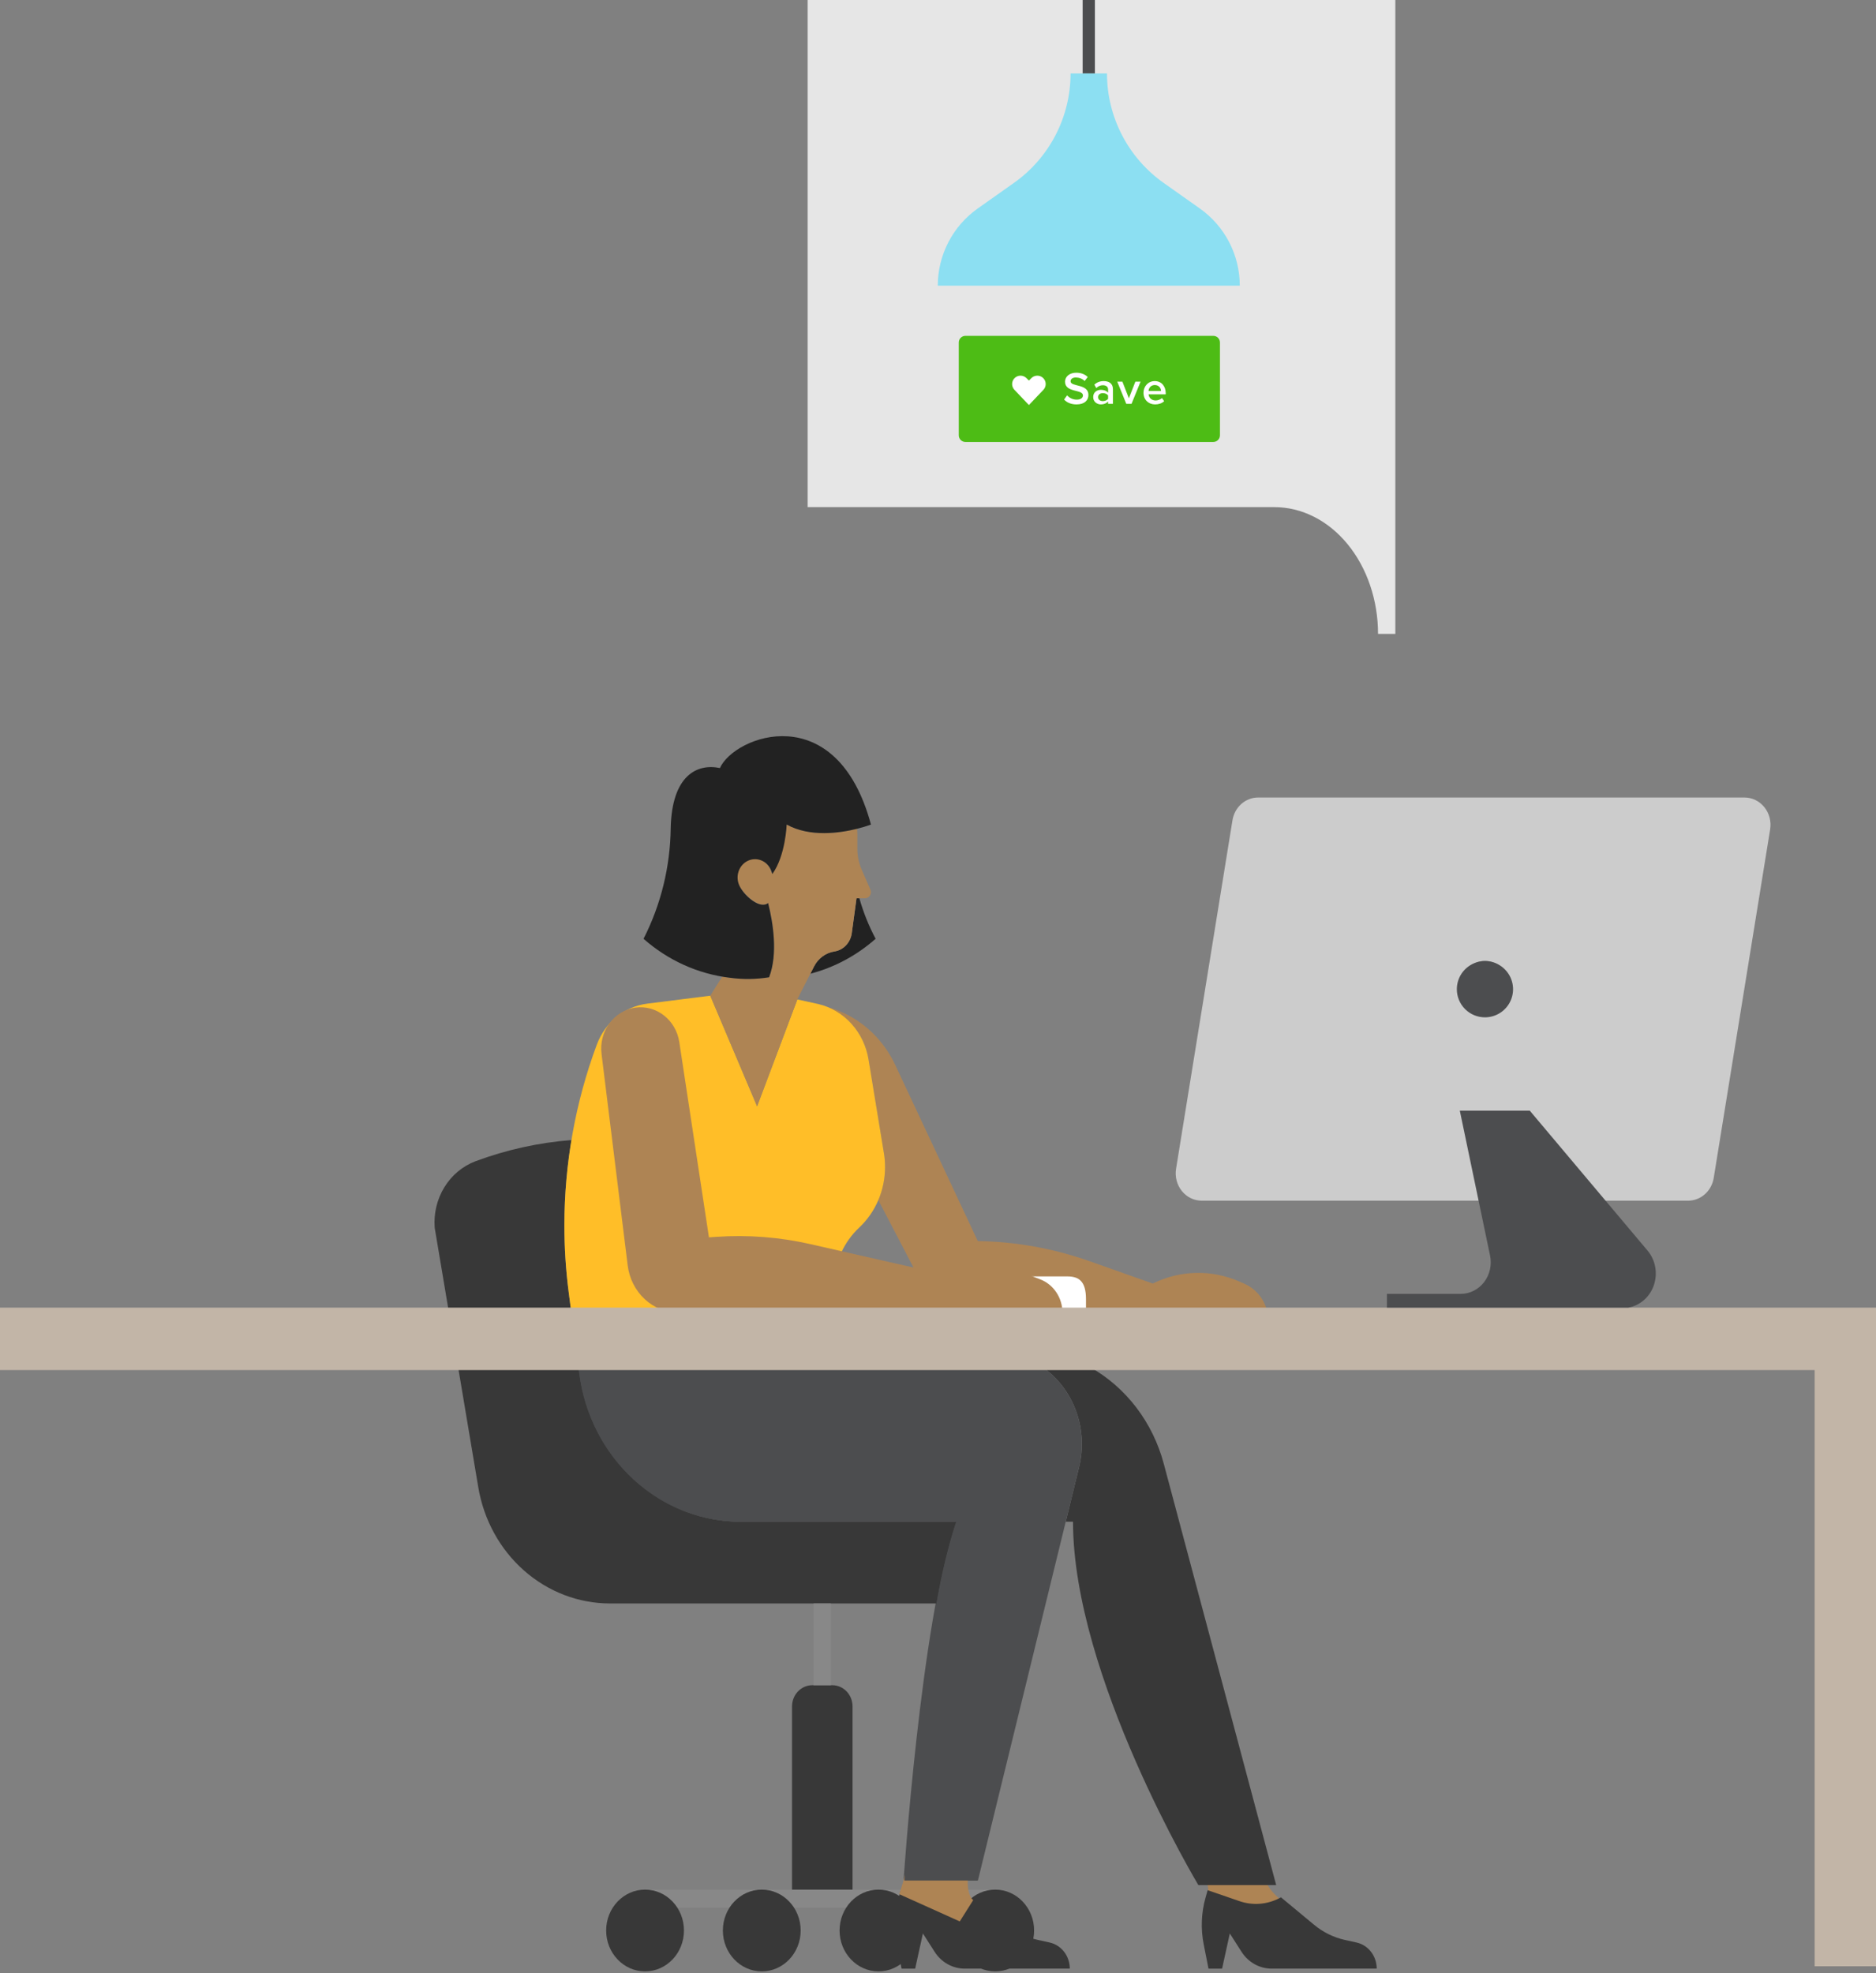 <svg fill="none" height="386" viewBox="0 0 367 386" width="367" xmlns="http://www.w3.org/2000/svg"><rect x="0" y="0" width="367" height="386" fill="#808080" stroke="none"/><path d="m113 267.449.169 1.306c1.053 8.012 4.83 15.353 10.634 20.666s13.243 8.239 20.94 8.237h42.168c-6.766 19.547-10.148 70.193-10.148 70.193h14.376l19.795-80.883c.888-3.627.68-7.454-.594-10.951s-3.551-6.491-6.516-8.568z" fill="#4c4d4f"/><path d="m85.042 240.181 8.524 50.743c1.068 6.369 4.238 12.139 8.954 16.296 4.716 4.156 10.675 6.434 16.83 6.432h63.856c.907-5.426 2.202-10.772 3.873-15.993h-42.164c-5.308.006-10.532-1.384-15.197-4.043-.617-.347-1.218-.72-1.81-1.12h-.008c-.389-.257-.778-.533-1.159-.817-.194-.142-.389-.284-.575-.427-1.515-1.15-2.928-2.444-4.22-3.865-.976-1.062-1.883-2.193-2.714-3.385-.841-1.189-1.602-2.439-2.275-3.741-1.87-3.568-3.097-7.469-3.619-11.506l-.17-1.306-1.902-14.572c-1.296-9.926-1.116-20.003.533-29.871-6.412.497-12.732 1.892-18.791 4.149-2.507.948-4.646 2.738-6.086 5.093-1.44 2.355-2.101 5.143-1.88 7.933z" fill="#383838"/><path d="m126.192 369.628h68.498v3.554h-68.498z" fill="#888"/><g fill="#383838"><path d="m126.192 385.621c-4.204 0-7.611-3.58-7.611-7.997 0-4.416 3.407-7.996 7.611-7.996 4.203 0 7.611 3.58 7.611 7.996 0 4.417-3.408 7.997-7.611 7.997z"/><path d="m149.024 385.621c-4.203 0-7.611-3.58-7.611-7.997 0-4.416 3.408-7.996 7.611-7.996 4.204 0 7.611 3.58 7.611 7.996 0 4.417-3.407 7.997-7.611 7.997z"/><path d="m171.857 385.621c-4.203 0-7.611-3.58-7.611-7.997 0-4.416 3.408-7.996 7.611-7.996 4.204 0 7.611 3.58 7.611 7.996 0 4.417-3.407 7.997-7.611 7.997z"/><path d="m194.69 385.621c-4.204 0-7.611-3.58-7.611-7.997 0-4.416 3.407-7.996 7.611-7.996 4.203 0 7.611 3.58 7.611 7.996 0 4.417-3.408 7.997-7.611 7.997z"/><path d="m162.83 329.645h-3.933c-1.048 0-2.054.437-2.795 1.216-.742.779-1.158 1.836-1.158 2.937v35.83h11.839v-35.83c0-1.101-.416-2.158-1.158-2.937-.741-.779-1.747-1.216-2.795-1.216z"/></g><path d="m159.172 313.651h3.383v15.994h-3.383z" fill="#888"/><path d="m161.988 197.017c2.045.847 3.848 2.232 5.236 4.023 1.388 1.792 2.313 3.928 2.688 6.203l3.011 18.339c.148.892.222 1.796.219 2.701-.001 2.23-.451 4.434-1.319 6.469l9.176 17.592c.702 1.344 1.734 2.466 2.99 3.247 1.255.782 2.688 1.195 4.147 1.196h59.83c-.235-1.131-.702-2.194-1.368-3.116s-1.515-1.681-2.488-2.224c-.217-.125-.44-.238-.668-.338l-1.108-.479c-2.644-1.143-5.484-1.702-8.343-1.643-2.858.06-5.675.737-8.274 1.989-.068.036-.127.062-.195.098l-12.414-4.389c-7.038-2.485-14.402-3.807-21.826-3.919l-16.144-34.447c-1.295-2.763-3.139-5.201-5.408-7.151-2.268-1.949-4.908-3.365-7.742-4.151z" fill="#ae8454"/><path d="m250.686 371.748c-2.927-2.422-3.276-4.074-4.136-6.513h-12.685c.875 1.557 2.971 2.912 2.387 5.038l8.295 7.133z" fill="#ae8454"/><path d="m190.24 371.3.318-.164.085.071 6.386 5.296c1.765 1.464 3.828 2.479 6.028 2.966l2.283.505c1.115.246 2.116.889 2.833 1.818.718.93 1.11 2.091 1.11 3.288h-20.571c-1.161 0-2.305-.3-3.33-.875-1.025-.574-1.899-1.405-2.546-2.419l-2.29-3.587-1.512 6.881h-2.658l-.942-4.763c-.594-3.012-.473-6.13.352-9.081l.423-1.503.248.089 5.979 2.059c2.574.885 5.375.677 7.804-.581z" fill="#383838"/><path d="m250.282 371.3.318-.164.084.071 6.387 5.296c1.764 1.464 3.827 2.479 6.028 2.966l2.283.505c1.115.246 2.115.889 2.833 1.818.718.93 1.109 2.091 1.109 3.288h-20.57c-1.162 0-2.306-.3-3.331-.875-1.024-.574-1.899-1.405-2.546-2.419l-2.29-3.587-1.511 6.881h-2.659l-.941-4.763c-.595-3.012-.474-6.13.352-9.081l.422-1.503.248.089 5.98 2.059c2.574.885 5.375.677 7.804-.581z" fill="#383838"/><path d="m200.61 249.678v7.109h11.839v-2.666c0-3.554-1.428-4.443-3.674-4.443z" fill="#fff"/><path d="m110.411 239.709c-.002 4.405.284 8.805.855 13.168l1.902 14.572h49.099l.804-16.322c.104-2.093.602-4.143 1.464-6.032.862-1.89 2.072-3.581 3.559-4.977 1.587-1.488 2.857-3.311 3.727-5.351.87-2.039 1.321-4.249 1.322-6.484.002-.905-.072-1.809-.22-2.701l-3.011-18.339c-.431-2.624-1.593-5.054-3.339-6.984-1.746-1.929-3.998-3.271-6.471-3.856l-4.118-.906-7.873 20.898-9.159-21.627-12.346 1.555c-2.175.276-4.238 1.165-5.971 2.573-1.733 1.407-3.071 3.282-3.873 5.424-4.198 11.277-6.352 23.28-6.351 35.389z" fill="#ffbe28"/><path d="m183.999 249.145 7.261-2.192c1.352-.408 2.794-.352 4.114.159l8.145 3.15c1.27.492 2.367 1.381 3.141 2.547.775 1.167 1.19 2.555 1.19 3.978h-75.032c-2.455 0-4.826-.939-6.671-2.642-1.844-1.702-3.036-4.052-3.352-6.61l-5.117-41.38c-.263-2.114.281-4.252 1.512-5.947s3.051-2.809 5.061-3.1c1.991-.288 4.011.255 5.625 1.512 1.615 1.258 2.697 3.13 3.014 5.216l5.8 38.201 1.451-.1c6.155-.426 12.338.052 18.367 1.421z" fill="#ae8454"/><path d="m158.529 190.468c4.698-1.223 9.066-3.561 12.77-6.833-1.337-2.51-2.403-5.168-3.18-7.925h-.558l-.93 6.841c-.125.899-.522 1.731-1.133 2.373s-1.403 1.059-2.258 1.19c-.838.128-1.636.46-2.329.971-.694.511-1.263 1.186-1.663 1.97z" fill="#222"/><path d="m138.952 194.768 9.159 21.626 7.915-21.013 3.222-6.326c.4-.785.969-1.459 1.663-1.97.693-.511 1.491-.844 2.329-.971.855-.131 1.647-.549 2.258-1.191s1.008-1.474 1.133-2.372l.93-6.842h1.683c.191 0 .378-.051.545-.148.168-.096.309-.235.412-.404.102-.169.163-.363.176-.563.013-.199-.022-.4-.101-.582l-1.692-3.865c-.567-1.299-.862-2.711-.862-4.14v-2.621c0-.427-.017-.853-.051-1.271-3.366.835-9.218 1.697-13.776-.826 0 0-.338 5.909-2.934 9.49-.07-.277-.16-.547-.271-.809-.39-.85-1.083-1.504-1.928-1.821-.846-.317-1.776-.272-2.59.127-.814.398-1.446 1.117-1.759 2.001-.313.885-.282 1.863.087 2.723.795 1.795 3.789 4.655 5.497 3.82.096-.048.187-.107.27-.178.973 3.883 1.945 9.943.195 14.519-2.54.411-5.122.444-7.67.097-.482-.062-.99-.133-1.506-.222z" fill="#ae8454"/><path d="m153.896 161.291s-.209 6.103-2.808 9.685c-.069-.275-.16-.545-.272-.805-.186-.432-.452-.821-.782-1.144s-.718-.575-1.142-.739c-.423-.165-.873-.24-1.324-.221s-.894.132-1.303.332-.776.484-1.081.834c-.304.351-.539.761-.691 1.207-.153.447-.219.92-.196 1.394.023.473.135.938.33 1.365.795 1.796 3.661 4.458 5.37 3.622.094-.048.185-.106.269-.172.97 3.877 1.945 9.938.194 14.517-2.54.41-5.122.442-7.671.096-6.223-.741-12.099-3.392-16.895-7.624 3.398-6.66 5.221-14.082 5.315-21.638.223-10.349 5.171-12.696 9.625-11.761 2.851-6.345 22.833-13.877 29.55 11.055-.889.325-1.794.6-2.711.822-3.368.843-9.222 1.699-13.777-.825z" fill="#222"/><path d="m211.104 286.969-2.613 10.689h1.421c0 30.21 24.524 71.081 24.524 71.081h15.222l-21.996-82.436c-1.066-3.996-2.887-7.725-5.356-10.965-2.469-3.239-5.534-5.923-9.012-7.889h-9.302c2.966 2.077 5.244 5.071 6.518 8.569 1.275 3.497 1.482 7.324.594 10.951z" fill="#383838"/><path d="m178.116 361.364c-.453 3.118-1.189 6.182-2.199 9.152l11.84 5.331 2.633-4.171c-.815-.654-1.566-2.74-.65-6.769 1.086-4.771 2.103-9.818 2.103-9.818z" fill="#ae8454"/><path d="m113.168 267.449.17 1.306c1.052 8.012 4.829 15.353 10.634 20.666 5.804 5.313 13.242 8.239 20.94 8.237h42.167c-6.765 19.547-10.148 70.193-10.148 70.193h14.376l19.796-80.883c.887-3.627.68-7.454-.594-10.951s-3.551-6.491-6.517-8.568z" fill="#4c4d4f"/><path d="m367 384.621h-12v-59.086-57.535h-355v-12.213h91 276z" fill="#c2b5a7"/><path d="m235.084 234.864h54.727l-3.646-17.464h12.835l14.701 17.464h16.538c1.201 0 2.363-.446 3.28-1.26.918-.814 1.532-1.943 1.734-3.187l11.036-68.177c.124-.767.088-1.552-.107-2.303-.195-.75-.543-1.446-1.02-2.04-.478-.595-1.073-1.072-1.744-1.4-.671-.327-1.403-.497-2.143-.497h-95.154c-1.201 0-2.363.447-3.281 1.261s-1.531 1.943-1.733 3.187l-10.148 62.696-.887 5.48c-.124.767-.088 1.553.107 2.303s.543 1.446 1.02 2.04 1.072 1.072 1.743 1.4c.671.327 1.402.497 2.142.497zm55.443-46.913c.997 0 1.972.31 2.801.892s1.476 1.409 1.857 2.377c.382.968.482 2.033.287 3.06-.194 1.028-.674 1.971-1.379 2.712s-1.603 1.246-2.581 1.45-1.992.1-2.913-.301-1.708-1.08-2.262-1.951-.85-1.895-.85-2.943c0-.695.13-1.385.383-2.028s.624-1.227 1.092-1.719 1.024-.883 1.636-1.149c.611-.266 1.267-.404 1.929-.404z" fill="#ccc"/><path d="m285.581 217.258 3.645 17.464 2.273 10.887c.186.9.178 1.833-.023 2.729-.202.897-.591 1.735-1.141 2.453-.549.717-1.245 1.297-2.035 1.696-.79.398-1.656.606-2.532.608h-14.444v2.691h47.183c1.138-.193 2.206-.703 3.092-1.477.887-.775 1.559-1.785 1.947-2.925s.478-2.369.26-3.559c-.219-1.189-.736-2.295-1.5-3.202l-8.334-9.901-14.701-17.464z" fill="#4c4d4f"/><path d="m290.499 199c1.088 0 2.151-.322 3.056-.927.905-.604 1.61-1.463 2.026-2.468.417-1.005.526-2.111.313-3.178-.212-1.067-.736-2.047-1.505-2.816s-1.749-1.293-2.816-1.505c-1.067-.213-2.173-.104-3.178.313-1.005.416-1.864 1.121-2.469 2.026-.604.905-.926 1.968-.926 3.056 0 1.458.579 2.857 1.611 3.888 1.031 1.032 2.43 1.611 3.888 1.611z" fill="#4c4d4f"/><path d="m272.967 0v124h-3.382c0-6.577-2.137-12.885-5.942-17.536s-8.965-7.264-14.346-7.264h-91.297v-99.2z" fill="#e6e6e6"/><path d="m214.194 0h-2.395v14.371h2.395z" fill="#4c4d4f"/><path d="m242.537 55.886h-59.08c0-2.961.711-5.878 2.072-8.508 1.362-2.629 3.334-4.893 5.752-6.602l7.073-5c3.425-2.421 6.219-5.629 8.148-9.354 1.928-3.725 2.934-7.858 2.934-12.052h7.122c0 4.194 1.006 8.328 2.935 12.053 1.928 3.725 4.723 6.932 8.148 9.353l7.073 5c2.417 1.709 4.39 3.973 5.751 6.602 1.362 2.629 2.072 5.547 2.072 8.508z" fill="#8cdff2"/><path d="m237.356 65.695h-48.49c-.72 0-1.303.583-1.303 1.303v18.152c0 .72.583 1.303 1.303 1.303h48.49c.72 0 1.303-.583 1.303-1.303v-18.152c0-.72-.583-1.303-1.303-1.303z" fill="#4dbc15"/><path d="m204.168 76.199-2.883 3.033-2.883-3.033c-.279-.321-.422-.737-.4-1.161.023-.424.209-.823.52-1.113s.722-.448 1.147-.441c.426.007.832.178 1.133.478l.483.481.482-.481c.302-.3.708-.471 1.133-.478.425-.007.837.151 1.148.441s.497.689.519 1.113c.023.424-.121.84-.399 1.161z" fill="#fff"/><path d="m210.605 79.108c1.62 0 2.322-.855 2.322-1.854 0-2.241-3.492-1.548-3.492-2.664 0-.45.396-.747 1.017-.747.63 0 1.269.216 1.737.684l.603-.783c-.558-.54-1.314-.837-2.25-.837-1.314 0-2.187.765-2.187 1.755 0 2.214 3.501 1.431 3.501 2.691 0 .396-.342.819-1.206.819-.837 0-1.485-.387-1.899-.828l-.585.81c.531.567 1.332.954 2.439.954zm7.115-.108v-2.88c0-1.17-.846-1.575-1.809-1.575-.693 0-1.323.225-1.827.702l.387.657c.378-.369.801-.549 1.287-.549.603 0 1.017.306 1.017.81v.648c-.315-.369-.819-.558-1.404-.558-.711 0-1.512.414-1.512 1.413 0 .963.801 1.44 1.512 1.44.576 0 1.08-.207 1.404-.576v.468zm-1.98-.54c-.531 0-.927-.306-.927-.774 0-.477.396-.783.927-.783.414 0 .819.153 1.035.45v.657c-.216.297-.621.45-1.035.45zm5.615.54 1.773-4.347h-1.017l-1.269 3.258-1.269-3.258h-1.008l1.773 4.347zm4.623.108c.693 0 1.332-.216 1.764-.63l-.432-.621c-.306.306-.81.477-1.233.477-.819 0-1.314-.54-1.386-1.197h3.357v-.225c0-1.368-.837-2.367-2.142-2.367-1.287 0-2.205 1.017-2.205 2.277 0 1.377.972 2.286 2.277 2.286zm1.152-2.637h-2.448c.045-.531.414-1.152 1.224-1.152.855 0 1.206.639 1.224 1.152z" fill="#fff"/></svg>